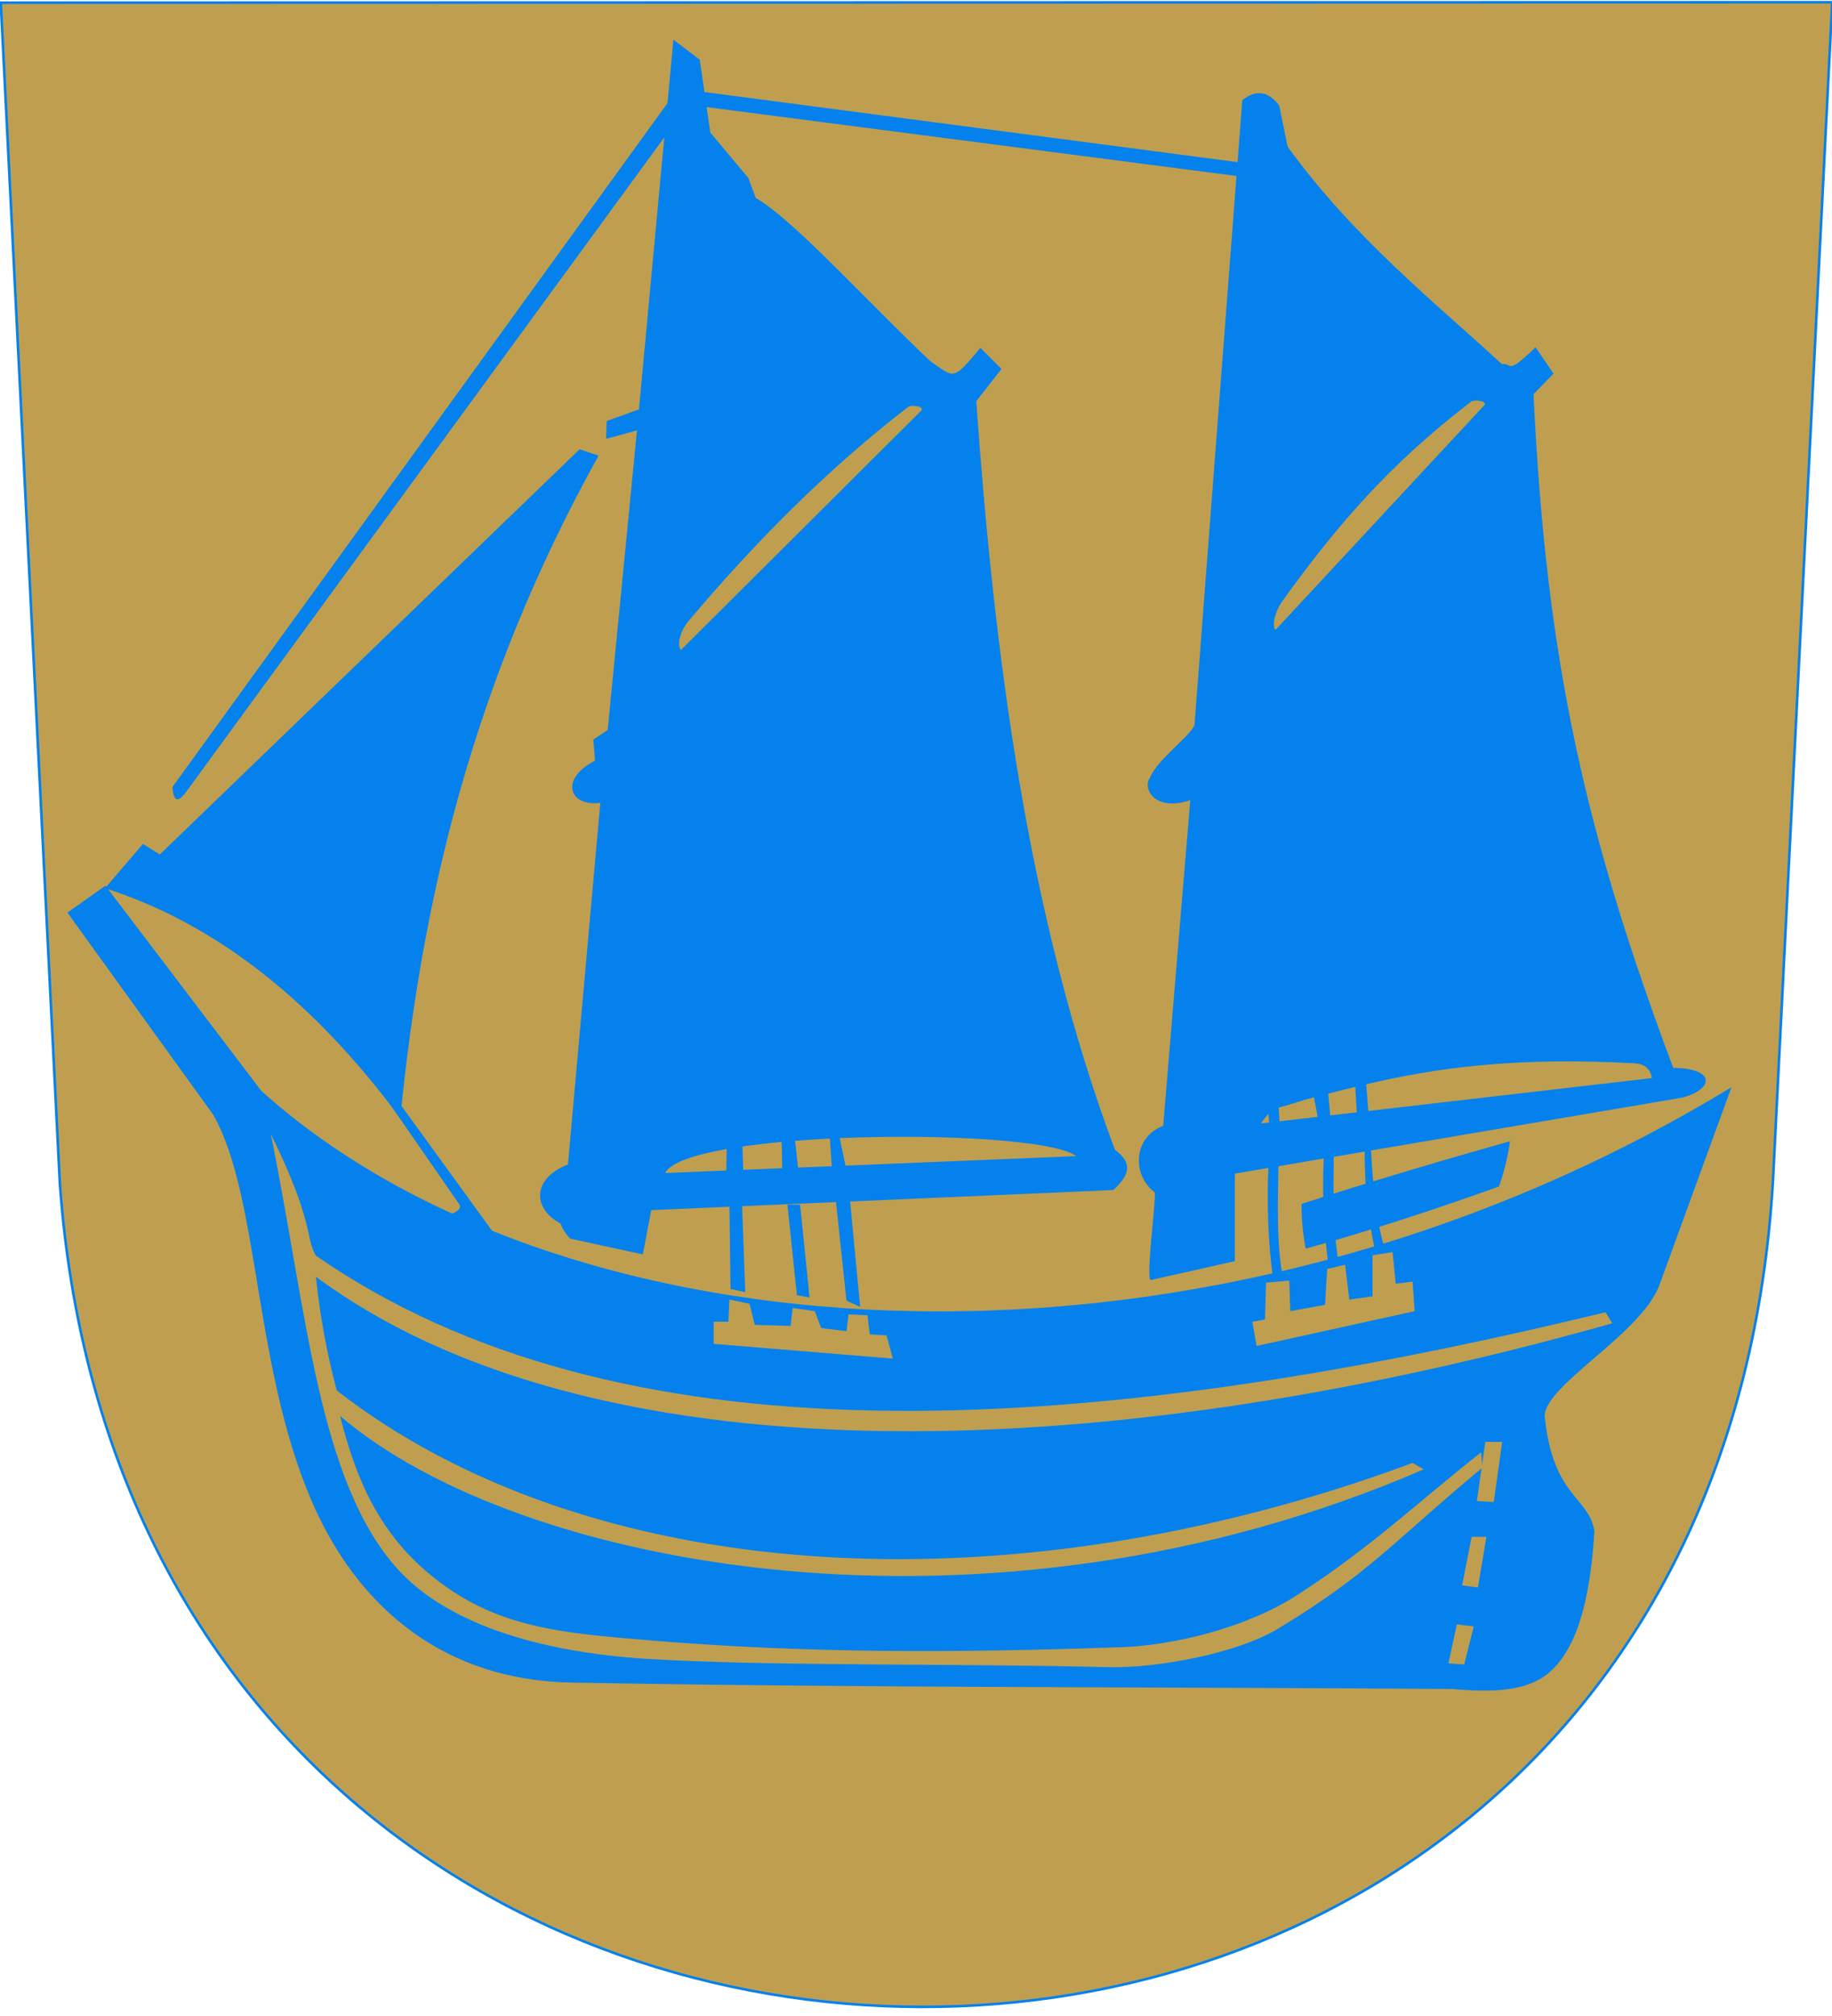 <?xml version="1.0" encoding="UTF-8"?>
<!-- Creator: CorelDRAW -->
<svg xmlns="http://www.w3.org/2000/svg" xmlns:xlink="http://www.w3.org/1999/xlink" xmlns:svg="http://www.w3.org/2000/svg" xml:space="preserve" width="500px" height="550px" shape-rendering="geometricPrecision" text-rendering="geometricPrecision" image-rendering="optimizeQuality" fill-rule="evenodd" clip-rule="evenodd" viewBox="0 0 500 550" version="1.0">
 <g id="Layer_x0020_1">
  <path id="path1937" fill="#BF9F4F" stroke="#0581ED" stroke-width="0.709" d="M483.884 322.215c-17.804,301.301 -446.067,299.289 -467.55,0.642l-16.123 -322.134 499.847 -0.117 -16.174 321.609z"></path>
  <path fill="#0581ED" d="M155.569 337.909c-1.246,-1.361 -2.108,-2.721 -2.586,-4.082 -7.764,-4.23 -7.759,-12.297 2.028,-16.144l8.824 -98.641c-8.633,1.046 -11.128,-6.54 -1.442,-11.537l-0.464 -5.756 3.92 -2.586 7.995 -81.744 -8.407 2.3 0.125 -4.857 8.822 -3.174 9.403 -100.864 7.199 5.471 2.879 19.866 10.366 12.379 2.014 5.474c10.178,5.669 31.864,29.752 47.796,44.628 6.526,4.46 5.858,5.42 13.535,-3.743l5.759 5.759 -6.89 8.789c4.887,68.808 13.959,140.397 37.836,204.218 5.635,4.148 3.184,7.622 -0.423,10.999l-126.118 5.474 -2.301 12.092 -19.869 -4.319z"></path>
  <polygon fill="#0581ED" points="199.086,328.936 199.374,351.666 203.402,352.529 202.539,328.936 "></polygon>
  <polygon fill="#0581ED" points="214.911,328.649 217.5,353.392 220.953,353.968 218.363,328.649 "></polygon>
  <polygon fill="#0581ED" points="228.146,327.786 231.023,354.831 234.763,356.557 231.886,326.347 "></polygon>
  <path fill="#BF9F4F" d="M198.322 313.474c-9.006,1.588 -15.349,3.758 -16.786,6.543l16.695 -0.685 0.092 -5.858zm30.866 -2.973c27.931,-1.192 58.768,0.579 64.557,4.912l-62.998 2.585 -1.559 -7.498zm-2.693 0.124c-3.233,0.161 -6.416,0.363 -9.501,0.607l0.816 7.297 9.191 -0.377 -0.505 -7.527zm-13.157 0.918c-3.776,0.348 -7.373,0.761 -10.7,1.241l0.2 6.358 10.639 -0.436 -0.139 -7.163z"></path>
  <path fill="#BF9F4F" d="M251.451 111.998l-65.599 65.312c-0.863,-0.767 -0.863,-3.836 1.726,-7.481 18.605,-22.082 38.458,-41.982 60.133,-58.694 0.671,-0.863 4.795,-0.288 3.74,0.863z"></path>
  <path fill="#0581ED" d="M313.995 349.242c-1.246,-1.361 1.632,-22.574 1.154,-23.934 -6.421,-4.902 -5.745,-15.174 2.316,-18.159l7.386 -88.859c-9.386,3.23 -13.186,-2.94 -11.014,-6.079 1.885,-4.867 10.894,-11.307 12.165,-14.376l13.047 -170.501c3.742,-2.971 7.101,-2.49 10.076,1.443l2.303 11.235c18.044,24.952 40.692,42.902 58.449,59.316 3.073,-0.431 0.967,3.406 9.219,-4.606l4.895 7.197 -5.451 5.625c3.448,73.124 14.247,119.969 38.124,183.79 11.773,0.12 11.047,5.896 2.454,8.122l-122.09 20.723 0.001 23.888 -23.034 5.176z"></path>
  <path fill="#BF9F4F" d="M405.091 110.559l-56.968 61.284c-0.863,-0.767 -0.575,-4.412 2.014,-8.056 14.517,-20.128 28.831,-36.935 51.214,-54.091 0.671,-0.863 4.795,-0.288 3.74,0.863z"></path>
  <path fill="#BF9F4F" d="M346.367 306.231l-2.271 0.263c0.658,-0.869 1.359,-1.79 2.119,-2.608l0.152 2.345zm13.257 -1.537l-10.427 1.209 -0.209 -3.725c3.051,-0.801 6.627,-2.038 9.616,-2.83l1.021 5.346zm13.825 -1.602l77.39 -8.97c-0.384,-2.493 -1.919,-3.836 -4.603,-4.028 -33.245,-1.793 -54.399,1.28 -73.364,5.715l0.577 7.283zm-3.563 -6.57c-2.436,0.593 -4.989,1.207 -7.391,1.832l0.57 5.941 7.229 -0.838 -0.408 -6.936z"></path>
  <path fill="#0581ED" d="M361.285 315.938c-0.479,10.108 0.048,20.216 1.293,29.318l2.731 -1.006c-1.629,-9.725 -1.389,-18.875 -1.293,-28.743l-2.731 0.431z"></path>
  <path fill="#0581ED" d="M372.459 314.07c-0.06,9.916 1.018,18.922 2.874,27.306l2.587 -0.719c-2.438,-8.072 -3.216,-17.27 -3.737,-26.875l-1.725 0.287z"></path>
  <path fill="#0581ED" d="M355.213 328.441c18.97,-6.12 37.941,-11.748 56.912,-17.102 -0.623,4.311 -1.629,8.431 -3.018,12.36 -17.758,6.359 -35.37,12.131 -52.744,16.959 -0.766,-3.881 -1.15,-7.953 -1.15,-12.216z"></path>
  <path fill="#0581ED" d="M346.194 317.95c-0.479,10.108 -0.096,20.935 1.15,30.037l2.587 -0.575c-1.629,-9.725 -1.102,-20.024 -1.006,-29.893l-2.731 0.431z"></path>
  <path fill="#0581ED" d="M47.072 214.689l135.294 -186.82 0.288 7.773 -132.127 180.774c-2.495,3.174 -3.263,1.252 -3.455,-1.727z"></path>
  <polygon fill="#0581ED" points="192.181,25.108 338.917,44.385 338.341,48.125 192.181,29.136 "></polygon>
  <path fill="#0581ED" d="M158.185 122.574l-114.568 110.538 -4.606 -2.879 -10.363 12.09c30.825,9.835 57.452,31.424 80.6,62.753 5.777,-58.49 19.283,-118.099 54.117,-180.775l-5.181 -1.727z"></path>
  <path fill="#0581ED" d="M104.602 298.606l20.657 29.826c1.167,1.455 -1.507,2.704 -3.222,3.059l12.544 4.675 -25.907 -35.694 -4.072 -1.865z"></path>
  <path fill="#0581ED" d="M28.776 241.638l-10.381 7.341 39.713 55.016c13.247,22.959 10.891,72.12 28.736,109.421 11.82,24.706 33.956,45.34 70.129,45.644 80.64,1.439 159.553,1.151 239.33,1.726 11.263,1.016 20.783,0.68 26.824,-4.766 8.279,-7.463 11.039,-22.502 12.038,-38.337 -1.608,-9.453 -11.415,-9.288 -13.594,-31.439 0.342,-8.745 27.066,-22.657 31.546,-36.271l19.445 -53.367c-143.09,87.058 -318.319,75.543 -401.223,1.025l-42.564 -55.993z"></path>
  <polygon fill="#BF9F4F" points="194.771,360.585 194.771,366.627 243.682,370.655 241.956,364.326 237.353,364.038 236.777,358.859 231.598,358.571 231.023,363.175 224.118,362.312 222.391,357.708 216.349,356.845 215.774,361.736 205.992,361.448 204.553,355.694 199.086,354.543 198.799,360.585 "></polygon>
  <polygon fill="#BF9F4F" points="342.945,367.203 386.102,357.708 385.527,349.652 380.923,350.227 380.06,341.596 374.594,342.459 374.594,353.68 368.264,354.543 367.113,345.049 362.222,346.199 361.646,355.982 352.152,357.708 351.864,349.364 345.534,349.94 345.246,360.01 341.794,360.585 "></polygon>
  <path fill="#BF9F4F" d="M73.901 309.325c9.898,48.94 12.972,94.195 34.244,118.324 13.011,14.759 37.631,22.977 68.43,24.921 31.984,2.018 84.595,1.212 126.037,2.261 12.725,0.322 34.707,-3.604 46.048,-10.415 25.104,-15.078 32.15,-24.329 55.927,-44.014l-0.357 -4.176c-16.376,12.822 -29.828,25.806 -50.221,38.947 -14.186,9.141 -34.121,13.723 -47.741,14.201 -46.125,1.621 -86.391,1.681 -129.162,-1.873 -24.539,-2.039 -42.288,-3.47 -59.798,-17.993 -13.928,-11.552 -20.246,-26.112 -24.497,-43.226 48.498,41.653 176.895,66.06 295.779,14.572l-3.084 -1.728c-112.299,41.578 -225.893,32.829 -293.595,-19.772 -2.669,-9.968 -4.57,-20.32 -5.703,-31.055 73.586,54.571 210.218,53.289 353.823,12.72l-1.853 -3.019c-145.835,35.425 -270.203,41.233 -351.971,-15.441 -2.958,-5.081 -0.276,-8.725 -12.307,-33.231z"></path>
  <polygon fill="#BF9F4F" points="401.639,419.279 399.049,432.514 403.365,433.09 405.667,419.279 "></polygon>
  <polygon fill="#BF9F4F" points="405.379,393.385 403.077,409.497 407.681,409.785 409.983,393.385 "></polygon>
  <polygon fill="#BF9F4F" points="395.309,453.805 397.611,443.16 402.214,443.735 399.625,454.093 "></polygon>
 </g>
</svg>
